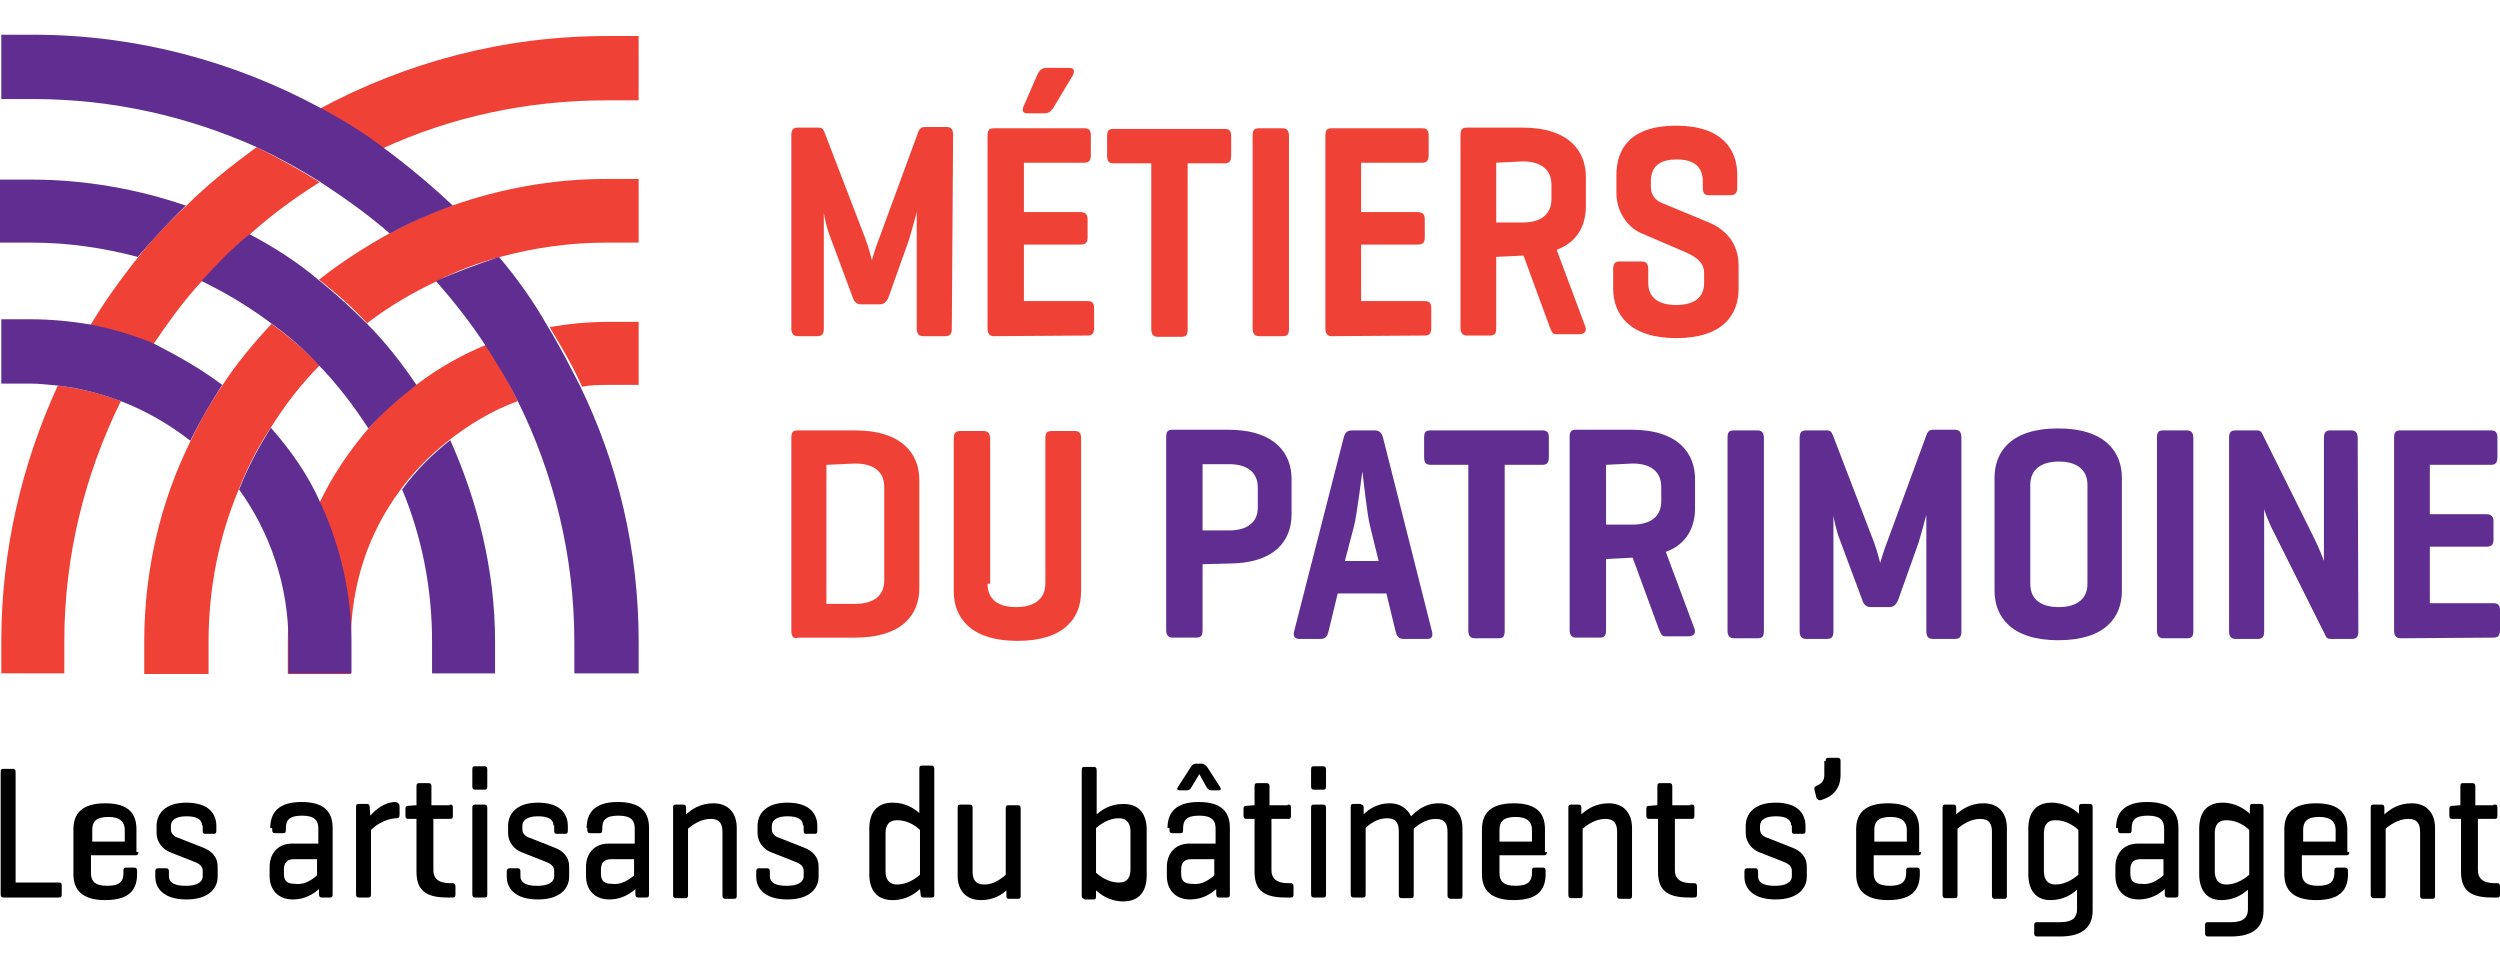 <svg width="180" height="70" viewBox="0 0 180 70" fill="none" xmlns="http://www.w3.org/2000/svg">
<g clip-path="url(#clip0)">
<path d="M68.53 23.643C68.53 24.017 68.436 24.204 68.062 24.204H66.471C66.144 24.204 66.004 24.017 66.004 23.643V15.269C66.004 15.316 65.629 16.673 65.442 17.281L63.992 21.351C63.852 21.725 63.665 21.912 63.337 21.912H61.981C61.653 21.912 61.466 21.678 61.373 21.351L59.736 16.953C59.548 16.486 59.315 15.457 59.315 15.316V23.643C59.315 24.017 59.221 24.204 58.847 24.204H57.443C57.116 24.204 56.976 24.017 56.976 23.643V9.75C56.976 9.375 57.069 9.188 57.443 9.188H58.94C59.174 9.188 59.268 9.282 59.361 9.516L62.308 17.187C62.542 17.795 62.776 18.731 62.776 18.731C62.776 18.731 63.01 17.889 63.291 17.187L66.144 9.422C66.237 9.235 66.378 9.142 66.565 9.142H68.155C68.483 9.142 68.623 9.329 68.623 9.703L68.53 23.643Z" fill="#EF4135"/>
<path d="M71.57 24.205C71.243 24.205 71.103 24.018 71.103 23.643V9.797C71.103 9.376 71.196 9.236 71.57 9.236H78.072C78.4 9.236 78.54 9.376 78.54 9.751V11.154C78.54 11.575 78.4 11.715 78.072 11.715H73.722V15.27H77.792C78.119 15.27 78.306 15.411 78.306 15.785V17.095C78.306 17.469 78.166 17.609 77.792 17.609H73.722V21.679H78.306C78.634 21.679 78.774 21.819 78.774 22.193V23.597C78.774 24.018 78.634 24.158 78.306 24.158L71.57 24.205ZM75.827 7.786C75.734 7.926 75.546 8.16 75.219 8.16H73.956C73.675 8.16 73.535 7.973 73.722 7.599L74.658 5.447C74.798 5.12 74.985 4.886 75.312 4.886H76.996C77.324 4.886 77.418 5.12 77.23 5.447L75.827 7.786Z" fill="#EF4135"/>
<path d="M88.178 9.282C88.505 9.282 88.645 9.423 88.645 9.797V11.2C88.645 11.621 88.505 11.761 88.178 11.761H85.511V23.69C85.511 24.111 85.418 24.251 85.044 24.251H83.36C83.032 24.251 82.892 24.064 82.892 23.69V11.761H80.179C79.851 11.761 79.711 11.621 79.711 11.2V9.797C79.711 9.376 79.851 9.282 80.179 9.282H88.178Z" fill="#EF4135"/>
<path d="M92.807 23.644C92.807 24.065 92.713 24.205 92.339 24.205H90.655C90.328 24.205 90.188 24.018 90.188 23.644V9.798C90.188 9.377 90.281 9.236 90.655 9.236H92.339C92.667 9.236 92.807 9.423 92.807 9.798V23.644Z" fill="#EF4135"/>
<path d="M95.894 24.205C95.567 24.205 95.427 24.018 95.427 23.644V9.798C95.427 9.377 95.52 9.236 95.894 9.236H102.397C102.724 9.236 102.864 9.377 102.864 9.751V11.154C102.864 11.575 102.724 11.716 102.397 11.716H97.999V15.271H102.069C102.397 15.271 102.584 15.411 102.584 15.785V17.095C102.584 17.469 102.443 17.61 102.069 17.61H97.999V21.679H102.584C102.911 21.679 103.051 21.82 103.051 22.194V23.597C103.051 24.018 102.911 24.158 102.584 24.158L95.894 24.205Z" fill="#EF4135"/>
<path d="M107.729 18.497V23.596C107.729 24.017 107.635 24.157 107.261 24.157H105.624C105.297 24.157 105.156 23.97 105.156 23.596V9.75C105.156 9.329 105.25 9.188 105.624 9.188H109.6C113.015 9.188 114.184 10.919 114.184 12.744V14.849C114.184 16.158 113.623 17.421 112.079 17.983L114.138 23.502C114.278 23.877 114.044 24.064 113.717 24.064H112.033C111.752 24.064 111.705 23.83 111.565 23.502L109.694 18.404H109.6L107.729 18.497ZM107.729 11.714V16.018H109.647C110.91 16.018 111.705 15.457 111.705 14.334V13.305C111.705 12.182 110.91 11.621 109.647 11.621L107.729 11.714Z" fill="#EF4135"/>
<path d="M122.604 13.072C122.604 11.996 121.949 11.481 120.733 11.481C119.47 11.481 118.862 11.996 118.862 13.072V13.399C118.862 14.194 119.329 14.475 119.657 14.615L122.931 15.972C124.241 16.486 125.177 17.516 125.177 19.106V20.79C125.177 22.661 124.054 24.345 120.686 24.345C117.318 24.345 116.148 22.614 116.148 20.79V19.387C116.148 18.966 116.289 18.825 116.616 18.825H118.207C118.534 18.825 118.674 19.012 118.674 19.387V20.369C118.674 21.445 119.423 21.959 120.686 21.959C121.949 21.959 122.697 21.445 122.697 20.369V19.667C122.697 18.779 121.949 18.404 121.06 18.03L118.113 16.767C117.178 16.346 116.382 15.223 116.382 13.914V12.604C116.382 10.733 117.365 9.049 120.686 9.049C124.007 9.049 125.083 10.78 125.083 12.604V13.493C125.083 13.867 124.943 14.054 124.615 14.054H123.025C122.697 14.054 122.604 13.867 122.604 13.493V13.072Z" fill="#EF4135"/>
<path d="M57.397 45.957C57.069 45.957 56.976 45.77 56.976 45.396V31.55C56.976 31.129 57.069 30.988 57.443 30.988H61.56C64.975 30.988 66.191 32.719 66.191 34.543V42.355C66.191 44.226 64.975 45.91 61.56 45.91H57.397V45.957ZM59.502 33.468V43.478H61.56C62.87 43.478 63.665 42.917 63.665 41.794V35.058C63.665 33.935 62.87 33.374 61.56 33.374L59.502 33.468Z" fill="#EF4135"/>
<path d="M71.102 42.027C71.102 43.15 71.851 43.711 73.161 43.711C74.424 43.711 75.266 43.15 75.266 42.027V31.596C75.266 31.174 75.359 31.034 75.733 31.034H77.417C77.745 31.034 77.838 31.221 77.838 31.596V42.588C77.838 44.459 76.669 46.143 73.254 46.143C69.839 46.143 68.67 44.413 68.67 42.588V31.596C68.67 31.174 68.81 31.034 69.138 31.034H70.822C71.149 31.034 71.29 31.221 71.29 31.596V42.027H71.102Z" fill="#EF4135"/>
<path d="M86.585 40.623V45.348C86.585 45.769 86.492 45.909 86.118 45.909H84.434C84.106 45.909 83.966 45.722 83.966 45.348V31.502C83.966 31.081 84.059 30.94 84.434 30.94H88.41C91.825 30.94 92.994 32.671 92.994 34.495V37.022C92.994 38.893 91.825 40.577 88.41 40.577L86.585 40.623ZM86.585 33.466V38.191H88.503C89.766 38.191 90.561 37.63 90.561 36.554V35.104C90.561 33.981 89.766 33.42 88.503 33.42H86.585V33.466Z" fill="#602D91"/>
<path d="M98.98 30.987C99.308 30.987 99.495 31.174 99.588 31.549L103.097 45.442C103.19 45.816 103.097 46.003 102.769 46.003H101.038C100.711 46.003 100.571 45.816 100.477 45.442L99.822 42.728H96.314L95.659 45.442C95.566 45.816 95.425 46.003 95.098 46.003H93.554C93.227 46.003 93.086 45.816 93.18 45.442L96.735 31.549C96.829 31.174 96.969 30.987 97.343 30.987H98.98ZM98.653 37.91C98.419 37.022 98.138 34.215 98.091 33.934C98.045 34.215 97.717 36.975 97.483 37.91L96.829 40.39H99.261L98.653 37.91Z" fill="#602D91"/>
<path d="M111.051 30.987C111.378 30.987 111.518 31.128 111.518 31.502V32.905C111.518 33.326 111.378 33.467 111.051 33.467H108.338V45.395C108.338 45.816 108.244 45.956 107.87 45.956H106.186C105.858 45.956 105.718 45.769 105.718 45.395V33.467H103.005C102.677 33.467 102.537 33.326 102.537 32.905V31.502C102.537 31.081 102.677 30.987 103.005 30.987H111.051Z" fill="#602D91"/>
<path d="M115.634 40.249V45.348C115.634 45.769 115.541 45.909 115.166 45.909H113.482C113.155 45.909 113.015 45.722 113.015 45.348V31.502C113.015 31.081 113.108 30.94 113.482 30.94H117.459C120.873 30.94 122.043 32.671 122.043 34.495V36.6C122.043 37.91 121.481 39.173 119.938 39.735L121.996 45.254C122.136 45.629 121.902 45.816 121.575 45.816H119.891C119.61 45.816 119.564 45.582 119.423 45.254L117.552 40.156H117.459L115.634 40.249ZM115.634 33.466V37.77H117.552C118.815 37.77 119.61 37.209 119.61 36.086V35.057C119.61 33.934 118.815 33.373 117.552 33.373L115.634 33.466Z" fill="#602D91"/>
<path d="M127.001 45.395C127.001 45.816 126.908 45.956 126.534 45.956H124.85C124.522 45.956 124.382 45.769 124.382 45.395V31.549C124.382 31.128 124.475 30.987 124.85 30.987H126.534C126.861 30.987 127.001 31.174 127.001 31.549V45.395Z" fill="#602D91"/>
<path d="M141.221 45.441C141.221 45.816 141.127 46.003 140.753 46.003H139.163C138.835 46.003 138.695 45.816 138.695 45.441V37.068C138.695 37.115 138.321 38.472 138.134 39.08L136.683 43.149C136.543 43.524 136.356 43.711 136.029 43.711H134.672C134.345 43.711 134.157 43.477 134.064 43.149L132.427 38.752C132.24 38.285 132.006 37.255 132.006 37.115V45.441C132.006 45.816 131.912 46.003 131.538 46.003H130.041C129.714 46.003 129.573 45.816 129.573 45.441V31.549C129.573 31.174 129.667 30.987 130.041 30.987H131.538C131.772 30.987 131.865 31.081 131.959 31.315L134.906 38.986C135.14 39.594 135.374 40.53 135.374 40.53C135.374 40.53 135.608 39.688 135.888 38.986L138.742 31.221C138.835 31.034 138.976 30.94 139.163 30.94H140.753C141.081 30.94 141.221 31.128 141.221 31.502V45.441Z" fill="#602D91"/>
<path d="M143.607 34.402C143.607 32.531 144.777 30.847 148.192 30.847C151.606 30.847 152.776 32.578 152.776 34.402V42.541C152.776 44.412 151.606 46.096 148.192 46.096C144.777 46.096 143.607 44.365 143.607 42.541V34.402ZM150.297 34.916C150.297 33.794 149.501 33.232 148.238 33.232C146.975 33.232 146.18 33.794 146.18 34.916V42.026C146.18 43.149 146.929 43.711 148.238 43.711C149.501 43.711 150.297 43.149 150.297 42.026V34.916Z" fill="#602D91"/>
<path d="M157.921 45.395C157.921 45.816 157.828 45.956 157.454 45.956H155.77C155.442 45.956 155.302 45.769 155.302 45.395V31.549C155.302 31.128 155.395 30.987 155.77 30.987H157.454C157.781 30.987 157.921 31.174 157.921 31.549V45.395Z" fill="#602D91"/>
<path d="M169.802 45.442C169.802 45.816 169.708 46.003 169.334 46.003H167.837C167.603 46.003 167.51 45.956 167.416 45.722L163.768 38.425C163.253 37.443 163.019 36.694 163.019 36.647V45.442C163.019 45.816 162.926 46.003 162.551 46.003H160.961C160.633 46.003 160.493 45.816 160.493 45.442V31.549C160.493 31.174 160.587 30.987 160.961 30.987H162.458C162.692 30.987 162.785 31.034 162.879 31.221L166.668 38.846C166.995 39.501 167.323 40.39 167.323 40.39V31.549C167.323 31.174 167.416 30.987 167.79 30.987H169.287C169.615 30.987 169.755 31.174 169.755 31.549L169.802 45.442Z" fill="#602D91"/>
<path d="M172.843 45.956C172.515 45.956 172.375 45.769 172.375 45.395V31.549C172.375 31.128 172.469 30.987 172.843 30.987H179.345C179.672 30.987 179.813 31.128 179.813 31.502V32.905C179.813 33.326 179.672 33.467 179.345 33.467H174.948V37.022H179.017C179.345 37.022 179.532 37.162 179.532 37.536V38.846C179.532 39.22 179.392 39.361 179.017 39.361H174.948V43.43H179.532C179.859 43.43 180 43.571 180 43.945V45.348C180 45.769 179.859 45.909 179.532 45.909L172.843 45.956Z" fill="#602D91"/>
<path d="M1.217 63.544H4.258C4.398 63.544 4.445 63.591 4.445 63.778V64.386C4.445 64.574 4.398 64.62 4.258 64.62H0.235C0.095 64.62 0.048 64.527 0.048 64.386V55.592C0.048 55.405 0.095 55.358 0.235 55.358H0.937C1.077 55.358 1.124 55.452 1.124 55.592V63.544H1.217Z" fill="black"/>
<path d="M9.964 61.345C9.964 61.486 9.917 61.579 9.777 61.579H6.549V62.842C6.549 63.403 6.783 63.778 7.719 63.778C8.701 63.778 8.888 63.403 8.888 62.842V62.702C8.888 62.515 8.935 62.468 9.075 62.468H9.683C9.824 62.468 9.87 62.562 9.87 62.702V62.936C9.87 64.058 9.309 64.807 7.578 64.807C5.894 64.807 5.286 64.058 5.286 62.936V59.708C5.286 58.585 5.894 57.837 7.578 57.837C9.262 57.837 9.824 58.585 9.824 59.708V61.345H9.964ZM6.596 60.597H8.982V59.755C8.982 59.194 8.654 58.819 7.812 58.819C6.877 58.819 6.643 59.194 6.643 59.755V60.597H6.596Z" fill="black"/>
<path d="M14.549 59.475C14.549 58.96 14.128 58.773 13.426 58.773C12.724 58.773 12.303 59.007 12.303 59.475V59.709C12.303 60.083 12.631 60.27 12.818 60.317L14.595 61.019C15.25 61.253 15.671 61.72 15.671 62.375V63.124C15.671 63.966 15.016 64.761 13.426 64.761C11.789 64.761 11.181 63.966 11.181 63.124V62.749C11.181 62.609 11.227 62.516 11.368 62.516H11.976C12.116 62.516 12.163 62.609 12.163 62.749V63.077C12.163 63.591 12.631 63.779 13.379 63.779C14.128 63.779 14.595 63.545 14.595 63.077V62.703C14.595 62.375 14.361 62.188 13.987 62.048L12.21 61.346C11.742 61.159 11.274 60.644 11.274 59.99V59.475C11.274 58.633 11.835 57.791 13.426 57.791C15.016 57.791 15.578 58.586 15.578 59.475V59.802C15.578 59.99 15.531 60.036 15.391 60.036H14.783C14.642 60.036 14.595 59.99 14.595 59.802V59.428H14.549V59.475Z" fill="black"/>
<path d="M19.459 59.615C19.459 58.493 20.067 57.744 21.704 57.744C23.388 57.744 23.95 58.493 23.95 59.615V64.386C23.95 64.574 23.903 64.62 23.762 64.62H23.154C23.014 64.62 22.967 64.527 22.967 64.386V64.012C22.593 64.34 21.985 64.761 21.096 64.761C19.973 64.761 19.412 64.012 19.412 63.077V62.422C19.412 61.486 19.973 60.738 21.049 60.738H22.92V59.662C22.92 59.101 22.686 58.727 21.751 58.727C20.815 58.727 20.581 59.054 20.581 59.662V59.756C20.581 59.943 20.535 59.989 20.394 59.989H19.786C19.646 59.989 19.599 59.896 19.599 59.756V59.615H19.459ZM22.827 63.03V61.861H21.19C20.581 61.861 20.441 62.188 20.441 62.656V62.89C20.441 63.451 20.675 63.638 21.283 63.638C21.985 63.732 22.546 63.264 22.827 63.03V63.03Z" fill="black"/>
<path d="M28.769 58.072V58.68C28.769 58.867 28.675 58.914 28.535 58.914C27.599 58.96 26.945 59.522 26.711 59.756V64.386C26.711 64.574 26.664 64.62 26.523 64.62H25.822C25.681 64.62 25.635 64.527 25.635 64.386V58.118C25.635 57.931 25.681 57.885 25.822 57.885H26.43C26.57 57.885 26.617 57.978 26.617 58.118L26.664 58.727C26.991 58.352 27.646 57.744 28.488 57.744C28.628 57.791 28.769 57.838 28.769 58.072Z" fill="black"/>
<path d="M32.419 57.93C32.559 57.93 32.606 57.977 32.606 58.164V58.726C32.606 58.913 32.559 58.959 32.419 58.959H31.203V62.655C31.203 63.216 31.53 63.59 32.419 63.59H32.606C32.746 63.59 32.793 63.684 32.793 63.824V64.386C32.793 64.573 32.746 64.62 32.606 64.62H32.185C30.501 64.62 29.987 63.965 29.987 62.748V58.959H29.378C29.238 58.959 29.191 58.866 29.191 58.726V58.258C29.191 58.071 29.238 58.024 29.378 58.024L29.94 57.977H29.987V56.621C29.987 56.434 30.033 56.387 30.174 56.387H30.875C31.016 56.387 31.062 56.48 31.062 56.621V57.977H32.372V57.93H32.419Z" fill="black"/>
<path d="M35.084 56.622C35.084 56.809 35.037 56.856 34.897 56.856H34.195C34.055 56.856 34.008 56.762 34.008 56.622V55.406C34.008 55.219 34.055 55.172 34.195 55.172H34.897C35.037 55.172 35.084 55.265 35.084 55.406V56.622ZM35.084 64.387C35.084 64.574 35.037 64.621 34.897 64.621H34.195C34.055 64.621 34.008 64.527 34.008 64.387V58.166C34.008 57.978 34.055 57.932 34.195 57.932H34.897C35.037 57.932 35.084 58.025 35.084 58.166V64.387Z" fill="black"/>
<path d="M39.855 59.475C39.855 58.96 39.434 58.773 38.733 58.773C38.031 58.773 37.61 59.007 37.61 59.475V59.709C37.61 60.083 37.937 60.27 38.124 60.317L39.902 61.019C40.557 61.253 40.978 61.72 40.978 62.375V63.124C40.978 63.966 40.323 64.761 38.733 64.761C37.095 64.761 36.487 63.966 36.487 63.124V62.749C36.487 62.609 36.534 62.516 36.674 62.516H37.282C37.423 62.516 37.47 62.609 37.47 62.749V63.077C37.47 63.591 37.937 63.779 38.686 63.779C39.434 63.779 39.902 63.545 39.902 63.077V62.703C39.902 62.375 39.668 62.188 39.294 62.048L37.516 61.346C37.049 61.159 36.581 60.644 36.581 59.99V59.475C36.581 58.633 37.142 57.791 38.733 57.791C40.323 57.791 40.884 58.586 40.884 59.475V59.802C40.884 59.99 40.838 60.036 40.697 60.036H40.089C39.949 60.036 39.902 59.99 39.902 59.802V59.428H39.855V59.475Z" fill="black"/>
<path d="M42.239 59.615C42.239 58.493 42.847 57.744 44.484 57.744C46.169 57.744 46.73 58.493 46.73 59.615V64.386C46.73 64.574 46.683 64.62 46.543 64.62H45.935C45.794 64.62 45.748 64.527 45.748 64.386V64.012C45.373 64.34 44.765 64.761 43.876 64.761C42.754 64.761 42.192 64.012 42.192 63.077V62.422C42.192 61.486 42.754 60.738 43.83 60.738H45.701V59.662C45.701 59.101 45.467 58.727 44.531 58.727C43.596 58.727 43.362 59.054 43.362 59.662V59.756C43.362 59.943 43.315 59.989 43.175 59.989H42.473C42.333 59.989 42.286 59.896 42.286 59.756V59.615H42.239ZM45.654 63.03V61.861H44.017C43.409 61.861 43.268 62.188 43.268 62.656V62.89C43.268 63.451 43.502 63.638 44.11 63.638C44.765 63.732 45.373 63.264 45.654 63.03V63.03Z" fill="black"/>
<path d="M49.21 57.931C49.351 57.931 49.398 58.024 49.398 58.164V58.632C49.772 58.305 50.38 57.837 51.362 57.837C52.485 57.837 53.046 58.585 53.046 59.614V64.479C53.046 64.666 52.999 64.713 52.859 64.713H52.204C52.064 64.713 52.017 64.62 52.017 64.479V59.895C52.017 59.334 51.83 58.96 51.175 58.96C50.427 58.96 49.819 59.427 49.538 59.661V64.433C49.538 64.62 49.491 64.666 49.351 64.666H48.649C48.509 64.666 48.462 64.573 48.462 64.433V58.164C48.462 57.977 48.509 57.931 48.649 57.931H49.21Z" fill="black"/>
<path d="M57.817 59.475C57.817 58.96 57.396 58.773 56.694 58.773C55.993 58.773 55.572 59.007 55.572 59.475V59.709C55.572 60.083 55.899 60.27 56.086 60.317L57.864 61.019C58.519 61.253 58.94 61.72 58.94 62.375V63.124C58.94 63.966 58.285 64.761 56.694 64.761C55.057 64.761 54.449 63.966 54.449 63.124V62.749C54.449 62.609 54.496 62.516 54.636 62.516H55.244C55.385 62.516 55.431 62.609 55.431 62.749V63.077C55.431 63.591 55.899 63.779 56.648 63.779C57.396 63.779 57.864 63.545 57.864 63.077V62.703C57.864 62.375 57.63 62.188 57.256 62.048L55.478 61.346C55.011 61.159 54.543 60.644 54.543 59.99V59.475C54.543 58.633 55.104 57.791 56.694 57.791C58.285 57.791 58.846 58.586 58.846 59.475V59.802C58.846 59.99 58.8 60.036 58.659 60.036H58.051C57.911 60.036 57.864 59.99 57.864 59.802V59.428H57.817V59.475Z" fill="black"/>
<path d="M66.239 64.013C65.864 64.34 65.256 64.808 64.274 64.808C63.104 64.808 62.59 64.059 62.59 62.937V59.662C62.59 58.54 63.104 57.791 64.274 57.791C65.256 57.791 65.864 58.259 66.192 58.54V55.359C66.192 55.172 66.239 55.125 66.379 55.125H67.081C67.221 55.125 67.268 55.219 67.268 55.359V64.387C67.268 64.574 67.221 64.621 67.081 64.621H66.472C66.332 64.621 66.285 64.527 66.285 64.387L66.239 64.013ZM63.759 62.75C63.759 63.218 63.946 63.685 64.601 63.685C65.35 63.685 65.958 63.218 66.239 62.984V59.756C66.005 59.522 65.397 59.054 64.601 59.054C63.946 59.054 63.759 59.475 63.759 59.99V62.75Z" fill="black"/>
<path d="M72.506 64.059C72.179 64.387 71.571 64.808 70.635 64.808C69.559 64.808 68.951 64.106 68.951 63.077V58.166C68.951 57.978 68.998 57.932 69.138 57.932H69.84C69.98 57.932 70.027 58.025 70.027 58.166V62.75C70.027 63.311 70.214 63.685 70.869 63.685C71.618 63.685 72.132 63.218 72.413 62.984V58.212C72.413 58.025 72.46 57.978 72.6 57.978H73.302C73.442 57.978 73.489 58.072 73.489 58.212V64.481C73.489 64.668 73.442 64.714 73.302 64.714H72.647C72.506 64.714 72.46 64.668 72.46 64.481V64.059H72.506Z" fill="black"/>
<path d="M78.072 64.714C77.931 64.714 77.885 64.62 77.885 64.48V55.452C77.885 55.265 77.931 55.218 78.072 55.218H78.773C78.914 55.218 78.961 55.311 78.961 55.452V58.633C79.335 58.305 79.943 57.884 80.879 57.884C82.048 57.884 82.562 58.633 82.562 59.755V63.03C82.562 64.152 82.048 64.901 80.879 64.901C79.849 64.901 79.241 64.386 78.914 64.106V64.526C78.914 64.714 78.867 64.76 78.727 64.76H78.072V64.714ZM81.393 59.849C81.393 59.381 81.206 58.913 80.551 58.913C79.803 58.913 79.195 59.381 78.914 59.615V62.843C79.148 63.03 79.756 63.544 80.551 63.544C81.206 63.544 81.393 63.123 81.393 62.609V59.849Z" fill="black"/>
<path d="M84.061 59.615C84.061 58.493 84.669 57.744 86.306 57.744C87.99 57.744 88.551 58.493 88.551 59.615V64.387C88.551 64.574 88.504 64.621 88.364 64.621H87.756C87.615 64.621 87.569 64.527 87.569 64.387V64.012C87.195 64.34 86.586 64.761 85.698 64.761C84.575 64.761 84.014 64.012 84.014 63.077V62.422C84.014 61.486 84.575 60.738 85.651 60.738H87.522V59.662C87.522 59.101 87.288 58.727 86.353 58.727C85.417 58.727 85.183 59.054 85.183 59.662V59.756C85.183 59.943 85.136 59.99 84.996 59.99H84.388C84.248 59.99 84.201 59.896 84.201 59.756V59.615H84.061ZM85.791 56.668C85.745 56.762 85.651 56.902 85.464 56.902H84.903C84.762 56.902 84.715 56.809 84.809 56.668L85.744 55.218C85.838 55.078 85.932 54.984 86.119 54.984H86.54C86.68 54.984 86.774 55.078 86.914 55.218L87.849 56.668C87.943 56.809 87.896 56.902 87.756 56.902H87.195C87.054 56.902 86.961 56.809 86.867 56.668L86.353 55.733L85.791 56.668ZM87.428 63.03V61.861H85.791C85.183 61.861 85.043 62.188 85.043 62.656V62.89C85.043 63.451 85.277 63.638 85.885 63.638C86.586 63.732 87.148 63.264 87.428 63.03Z" fill="black"/>
<path d="M92.761 57.93C92.901 57.93 92.948 57.977 92.948 58.164V58.726C92.948 58.913 92.901 58.959 92.761 58.959H91.545V62.655C91.545 63.216 91.872 63.59 92.761 63.59H92.948C93.088 63.59 93.135 63.684 93.135 63.824V64.386C93.135 64.573 93.088 64.62 92.948 64.62H92.527C90.843 64.62 90.328 63.965 90.328 62.748V58.959H89.72C89.58 58.959 89.533 58.866 89.533 58.726V58.258C89.533 58.071 89.58 58.024 89.72 58.024L90.282 57.977H90.328V56.621C90.328 56.434 90.375 56.387 90.516 56.387H91.217C91.358 56.387 91.404 56.48 91.404 56.621V57.977H92.714V57.93H92.761Z" fill="black"/>
<path d="M95.473 56.622C95.473 56.809 95.427 56.856 95.286 56.856H94.585C94.444 56.856 94.397 56.762 94.397 56.622V55.406C94.397 55.219 94.444 55.172 94.585 55.172H95.286C95.427 55.172 95.473 55.265 95.473 55.406V56.622ZM95.473 64.387C95.473 64.574 95.427 64.621 95.286 64.621H94.585C94.444 64.621 94.397 64.527 94.397 64.387V58.166C94.397 57.978 94.444 57.932 94.585 57.932H95.286C95.427 57.932 95.473 58.025 95.473 58.166V64.387Z" fill="black"/>
<path d="M97.999 57.931C98.14 57.931 98.186 58.024 98.186 58.164V58.632C98.514 58.305 99.122 57.837 100.058 57.837C100.806 57.837 101.321 58.211 101.601 58.773C101.929 58.445 102.537 57.837 103.613 57.837C104.689 57.837 105.297 58.585 105.297 59.614V64.479C105.297 64.666 105.25 64.713 105.11 64.713H104.455C104.314 64.713 104.221 64.62 104.221 64.479V59.895C104.221 59.334 104.034 58.96 103.379 58.96C102.63 58.96 102.069 59.427 101.788 59.661V59.848V64.433C101.788 64.62 101.742 64.666 101.601 64.666H100.9C100.759 64.666 100.713 64.573 100.713 64.433V59.848C100.713 59.287 100.525 58.913 99.871 58.913C99.122 58.913 98.561 59.381 98.327 59.614V64.386C98.327 64.573 98.28 64.62 98.14 64.62H97.438C97.298 64.62 97.251 64.526 97.251 64.386V58.118C97.251 57.931 97.298 57.884 97.438 57.884H97.999V57.931Z" fill="black"/>
<path d="M111.378 61.345C111.378 61.486 111.331 61.579 111.191 61.579H107.963V62.842C107.963 63.403 108.197 63.778 109.133 63.778C110.068 63.778 110.302 63.403 110.302 62.842V62.702C110.302 62.515 110.349 62.468 110.489 62.468H111.097C111.238 62.468 111.284 62.562 111.284 62.702V62.936C111.284 64.058 110.723 64.807 108.992 64.807C107.308 64.807 106.7 64.058 106.7 62.936V59.708C106.7 58.585 107.308 57.837 108.992 57.837C110.676 57.837 111.238 58.585 111.238 59.708V61.345H111.378ZM107.916 60.597H110.302V59.755C110.302 59.194 109.975 58.819 109.133 58.819C108.197 58.819 107.963 59.194 107.963 59.755V60.597H107.916Z" fill="black"/>
<path d="M113.67 57.931C113.811 57.931 113.857 58.024 113.857 58.164V58.632C114.232 58.305 114.84 57.837 115.822 57.837C116.945 57.837 117.506 58.585 117.506 59.614V64.479C117.506 64.666 117.459 64.713 117.319 64.713H116.617C116.477 64.713 116.43 64.62 116.43 64.479V59.895C116.43 59.334 116.243 58.96 115.588 58.96C114.84 58.96 114.232 59.427 113.951 59.661V64.433C113.951 64.62 113.904 64.666 113.764 64.666H113.109C112.969 64.666 112.922 64.573 112.922 64.433V58.164C112.922 57.977 112.969 57.931 113.109 57.931H113.67Z" fill="black"/>
<path d="M121.81 57.93C121.95 57.93 121.997 57.977 121.997 58.164V58.726C121.997 58.913 121.95 58.959 121.81 58.959H120.593V62.655C120.593 63.216 120.921 63.59 121.81 63.59H121.997C122.137 63.59 122.184 63.684 122.184 63.824V64.386C122.184 64.573 122.137 64.62 121.997 64.62H121.576C119.892 64.62 119.377 63.965 119.377 62.748V58.959H118.722C118.582 58.959 118.535 58.866 118.535 58.726V58.258C118.535 58.071 118.582 58.024 118.722 58.024L119.284 57.977H119.33V56.621C119.33 56.434 119.377 56.387 119.517 56.387H120.219C120.359 56.387 120.406 56.48 120.406 56.621V57.977H121.716V57.93H121.81Z" fill="black"/>
<path d="M128.967 59.475C128.967 58.96 128.546 58.773 127.844 58.773C127.142 58.773 126.721 59.007 126.721 59.475V59.709C126.721 60.083 127.049 60.27 127.236 60.317L129.013 61.019C129.668 61.253 130.089 61.72 130.089 62.375V63.124C130.089 63.966 129.434 64.761 127.844 64.761C126.207 64.761 125.599 63.966 125.599 63.124V62.749C125.599 62.609 125.645 62.516 125.786 62.516H126.394C126.534 62.516 126.581 62.609 126.581 62.749V63.077C126.581 63.591 127.049 63.779 127.797 63.779C128.546 63.779 129.013 63.545 129.013 63.077V62.703C129.013 62.375 128.78 62.188 128.405 62.048L126.628 61.346C126.16 61.159 125.692 60.644 125.692 59.99V59.475C125.692 58.633 126.254 57.791 127.844 57.791C129.434 57.791 129.996 58.586 129.996 59.475V59.802C129.996 59.99 129.949 60.036 129.809 60.036H129.2C129.06 60.036 129.013 59.99 129.013 59.802V59.428H128.967V59.475Z" fill="black"/>
<path d="M131.445 54.797C131.445 54.61 131.491 54.563 131.632 54.563H132.333C132.474 54.563 132.52 54.657 132.52 54.797V55.78C132.52 56.715 132.053 57.323 131.117 57.604C130.977 57.651 130.93 57.604 130.79 57.464L130.649 56.902C130.603 56.715 130.649 56.669 130.79 56.575C131.257 56.388 131.351 56.107 131.351 55.78V54.797H131.445Z" fill="black"/>
<path d="M138.32 61.345C138.32 61.486 138.274 61.579 138.133 61.579H134.906V62.842C134.906 63.403 135.139 63.778 136.075 63.778C137.011 63.778 137.244 63.403 137.244 62.842V62.702C137.244 62.515 137.291 62.468 137.432 62.468H138.04C138.18 62.468 138.227 62.562 138.227 62.702V62.936C138.227 64.058 137.665 64.807 135.935 64.807C134.251 64.807 133.643 64.058 133.643 62.936V59.708C133.643 58.585 134.251 57.837 135.935 57.837C137.619 57.837 138.18 58.585 138.18 59.708V61.345H138.32ZM134.906 60.597H137.291V59.755C137.291 59.194 136.964 58.819 136.122 58.819C135.186 58.819 134.952 59.194 134.952 59.755V60.597H134.906Z" fill="black"/>
<path d="M140.66 57.931C140.801 57.931 140.848 58.024 140.848 58.164V58.632C141.222 58.305 141.83 57.837 142.812 57.837C143.935 57.837 144.496 58.585 144.496 59.614V64.479C144.496 64.666 144.449 64.713 144.309 64.713H143.607C143.467 64.713 143.42 64.62 143.42 64.479V59.895C143.42 59.334 143.233 58.96 142.578 58.96C141.83 58.96 141.222 59.427 140.941 59.661V64.433C140.941 64.62 140.894 64.666 140.754 64.666H140.052C139.912 64.666 139.865 64.573 139.865 64.433V58.164C139.865 57.977 139.912 57.931 140.052 57.931H140.66Z" fill="black"/>
<path d="M146.039 62.937V59.662C146.039 58.539 146.554 57.791 147.723 57.791C148.705 57.791 149.36 58.306 149.688 58.586V58.118C149.688 57.931 149.734 57.885 149.875 57.885H150.483C150.623 57.885 150.67 57.978 150.67 58.118V65.556C150.67 66.679 150.015 67.427 148.331 67.427H146.694C146.554 67.427 146.46 67.38 146.46 67.193V66.632C146.46 66.445 146.507 66.398 146.694 66.398H148.331C149.267 66.398 149.547 66.024 149.547 65.463V64.059C149.173 64.387 148.565 64.808 147.629 64.808C146.554 64.808 146.039 64.059 146.039 62.937ZM147.162 62.749C147.162 63.217 147.349 63.685 148.004 63.685C148.752 63.685 149.36 63.217 149.641 62.983V59.756C149.407 59.522 148.799 59.054 148.004 59.054C147.349 59.054 147.162 59.475 147.162 59.99V62.749Z" fill="black"/>
<path d="M152.355 59.615C152.355 58.493 152.963 57.744 154.601 57.744C156.285 57.744 156.846 58.493 156.846 59.615V64.386C156.846 64.574 156.799 64.62 156.659 64.62H156.051C155.91 64.62 155.864 64.527 155.864 64.386V64.012C155.489 64.34 154.881 64.761 153.993 64.761C152.87 64.761 152.309 64.012 152.309 63.077V62.422C152.309 61.486 152.87 60.738 153.946 60.738H155.817V59.662C155.817 59.101 155.583 58.727 154.647 58.727C153.712 58.727 153.478 59.054 153.478 59.662V59.756C153.478 59.943 153.431 59.989 153.291 59.989H152.683C152.542 59.989 152.496 59.896 152.496 59.756V59.615H152.355ZM155.77 63.03V61.861H154.133C153.525 61.861 153.384 62.188 153.384 62.656V62.89C153.384 63.451 153.618 63.638 154.226 63.638C154.881 63.732 155.489 63.264 155.77 63.03Z" fill="black"/>
<path d="M158.343 62.937V59.662C158.343 58.539 158.857 57.791 160.027 57.791C161.009 57.791 161.664 58.306 161.991 58.586V58.118C161.991 57.931 162.038 57.885 162.179 57.885H162.787C162.927 57.885 162.974 57.978 162.974 58.118V65.556C162.974 66.679 162.319 67.427 160.635 67.427H158.998C158.857 67.427 158.764 67.38 158.764 67.193V66.632C158.764 66.445 158.811 66.398 158.998 66.398H160.635C161.57 66.398 161.851 66.024 161.851 65.463V64.059C161.477 64.387 160.869 64.808 159.933 64.808C158.857 64.808 158.343 64.059 158.343 62.937ZM159.465 62.749C159.465 63.217 159.653 63.685 160.307 63.685C161.056 63.685 161.664 63.217 161.945 62.983V59.756C161.711 59.522 161.103 59.054 160.307 59.054C159.653 59.054 159.465 59.475 159.465 59.99V62.749Z" fill="black"/>
<path d="M169.148 61.345C169.148 61.486 169.102 61.579 168.961 61.579H165.734V62.842C165.734 63.403 165.968 63.778 166.903 63.778C167.839 63.778 168.073 63.403 168.073 62.842V62.702C168.073 62.515 168.119 62.468 168.26 62.468H168.868C169.008 62.468 169.055 62.562 169.055 62.702V62.936C169.055 64.058 168.494 64.807 166.763 64.807C165.079 64.807 164.471 64.058 164.471 62.936V59.708C164.471 58.585 165.079 57.837 166.763 57.837C168.447 57.837 169.008 58.585 169.008 59.708V61.345H169.148ZM165.78 60.597H168.166V59.755C168.166 59.194 167.839 58.819 166.997 58.819C166.061 58.819 165.827 59.194 165.827 59.755V60.597H165.78Z" fill="black"/>
<path d="M171.488 57.931C171.628 57.931 171.675 58.024 171.675 58.164V58.632C172.049 58.305 172.657 57.837 173.639 57.837C174.762 57.837 175.323 58.585 175.323 59.614V64.479C175.323 64.666 175.277 64.713 175.136 64.713H174.435C174.294 64.713 174.247 64.62 174.247 64.479V59.895C174.247 59.334 174.06 58.96 173.405 58.96C172.657 58.96 172.049 59.427 171.768 59.661V64.433C171.768 64.62 171.721 64.666 171.581 64.666H170.879C170.739 64.666 170.692 64.573 170.692 64.433V58.164C170.692 57.977 170.739 57.931 170.879 57.931H171.488Z" fill="black"/>
<path d="M179.626 57.93C179.766 57.93 179.813 57.977 179.813 58.164V58.726C179.813 58.913 179.766 58.959 179.626 58.959H178.41V62.655C178.41 63.216 178.737 63.59 179.626 63.59H179.813C179.953 63.59 180 63.684 180 63.824V64.386C180 64.573 179.953 64.62 179.813 64.62H179.392C177.708 64.62 177.194 63.965 177.194 62.748V58.959H176.539C176.398 58.959 176.352 58.866 176.352 58.726V58.258C176.352 58.071 176.398 58.024 176.539 58.024L177.1 57.977H177.147V56.621C177.147 56.434 177.194 56.387 177.334 56.387H178.036C178.176 56.387 178.223 56.48 178.223 56.621V57.977H179.532V57.93H179.626Z" fill="black"/>
<path d="M45.983 12.931V17.469H43.644C40.978 17.469 38.452 17.843 36.02 18.498C34.429 18.919 32.932 19.48 31.482 20.229C29.705 21.071 28.021 22.053 26.43 23.269C25.401 22.147 24.232 21.118 22.969 20.135C24.512 18.919 26.243 17.796 28.021 16.814C29.518 16.019 30.968 15.317 32.558 14.803C36.02 13.586 39.762 12.885 43.644 12.885H45.983V12.931Z" fill="#EF4135"/>
<path d="M23.015 26.31C21.658 27.667 20.489 29.21 19.46 30.848C18.524 32.251 17.776 33.748 17.168 35.291C15.764 38.659 15.016 42.355 15.016 46.237V48.529H10.385V46.237C10.385 41.045 11.554 36.133 13.706 31.783C14.361 30.38 15.109 29.07 15.998 27.76C17.027 26.17 18.29 24.673 19.553 23.316C20.769 24.205 21.939 25.188 23.015 26.31V26.31Z" fill="#EF4135"/>
<path d="M45.983 23.081V27.712H43.831C43.176 27.712 42.521 27.712 41.913 27.852C41.258 26.355 40.416 24.952 39.574 23.549C40.931 23.315 42.334 23.175 43.831 23.175H45.983V23.081Z" fill="#EF4135"/>
<path d="M37.281 28.882C35.457 29.537 33.773 30.566 32.276 31.736C30.966 32.765 29.797 33.934 28.814 35.291C26.522 38.378 25.259 42.12 25.259 46.237V48.529H20.722V46.237C20.722 42.681 21.517 39.22 23.014 36.179C23.949 34.215 25.166 32.437 26.569 30.8C27.598 29.631 28.721 28.602 30.03 27.666C31.574 26.497 33.211 25.561 35.036 24.812C35.831 26.122 36.626 27.479 37.281 28.882V28.882Z" fill="#EF4135"/>
<path d="M45.981 2.594V7.225H43.643C37.936 7.225 32.416 8.441 27.551 10.686C26.054 9.657 24.511 8.722 23.014 7.833C29.188 4.512 36.205 2.594 43.689 2.594H45.981Z" fill="#EF4135"/>
<path d="M23.014 13.118C21.237 14.241 19.553 15.457 18.009 16.86C16.793 17.889 15.67 19.058 14.548 20.228C13.238 21.631 12.068 23.268 10.992 24.859C9.496 24.251 8.046 23.83 6.455 23.502C7.484 21.772 8.654 20.134 9.963 18.497C10.992 17.187 12.162 15.971 13.425 14.802C14.969 13.258 16.699 11.902 18.477 10.592C19.974 11.34 21.517 12.182 23.014 13.118Z" fill="#EF4135"/>
<path d="M8.7 28.882C6.127 34.121 4.63 39.969 4.63 46.19V48.482H0.093V46.19C0.093 39.594 1.59 33.373 4.162 27.76C5.706 27.947 7.25 28.321 8.7 28.882Z" fill="#EF4135"/>
<path d="M35.645 46.191V48.483H31.108V46.191C31.108 42.308 30.359 38.612 28.956 35.245C29.938 33.888 31.108 32.719 32.418 31.689C34.382 36.087 35.645 41.045 35.645 46.191V46.191Z" fill="#602D91"/>
<path d="M29.984 27.714C28.768 28.649 27.599 29.678 26.523 30.848C25.494 29.257 24.324 27.714 22.968 26.31C21.939 25.188 20.769 24.159 19.506 23.27C17.962 22.1 16.232 21.071 14.501 20.229C15.624 19.013 16.7 17.89 17.962 16.861C19.74 17.797 21.424 18.873 22.968 20.183C24.184 21.165 25.307 22.194 26.429 23.317C27.739 24.626 28.909 26.123 29.984 27.714Z" fill="#602D91"/>
<path d="M13.378 14.803C12.162 15.972 11.04 17.188 9.917 18.498C7.438 17.843 4.912 17.469 2.292 17.469H0V12.932H2.292C6.175 12.932 9.964 13.633 13.378 14.803Z" fill="#602D91"/>
<path d="M15.997 27.713C15.155 29.023 14.407 30.286 13.705 31.736C12.208 30.566 10.524 29.584 8.7 28.882C7.203 28.321 5.753 27.947 4.162 27.76C3.554 27.713 2.853 27.619 2.245 27.619H0.093V22.988H2.245C3.648 22.988 5.098 23.129 6.501 23.363C8.092 23.69 9.589 24.111 11.039 24.719C12.77 25.608 14.454 26.543 15.997 27.713V27.713Z" fill="#602D91"/>
<path d="M45.983 46.191V48.483H41.352V46.191C41.352 39.97 39.855 34.076 37.283 28.884C36.628 27.527 35.786 26.171 34.944 24.861C33.915 23.27 32.652 21.68 31.389 20.23C32.886 19.575 34.429 19.014 35.926 18.499C37.236 20.043 38.405 21.68 39.434 23.504C40.276 24.861 41.025 26.358 41.773 27.808C44.486 33.374 45.983 39.596 45.983 46.191Z" fill="#602D91"/>
<path d="M32.603 14.803C31.013 15.364 29.516 16.019 28.066 16.814C26.522 15.457 24.791 14.241 23.014 13.072C21.517 12.136 20.067 11.341 18.476 10.592C13.565 8.394 8.139 7.131 2.385 7.131H0.093V2.5H2.385C9.823 2.5 16.839 4.418 23.014 7.739C24.604 8.581 26.148 9.517 27.551 10.592C29.329 11.902 31.013 13.306 32.603 14.803V14.803Z" fill="#602D91"/>
<path d="M25.306 46.191V48.483H20.769V46.191C20.769 42.121 19.412 38.285 17.214 35.245C17.822 33.701 18.617 32.204 19.506 30.801C20.909 32.391 22.172 34.169 23.061 36.18C24.464 39.221 25.306 42.636 25.306 46.191V46.191Z" fill="#602D91"/>
</g>
<defs>
<clipPath id="clip0">
<rect width="180" height="70" fill="white"/>
</clipPath>
</defs>
</svg>
